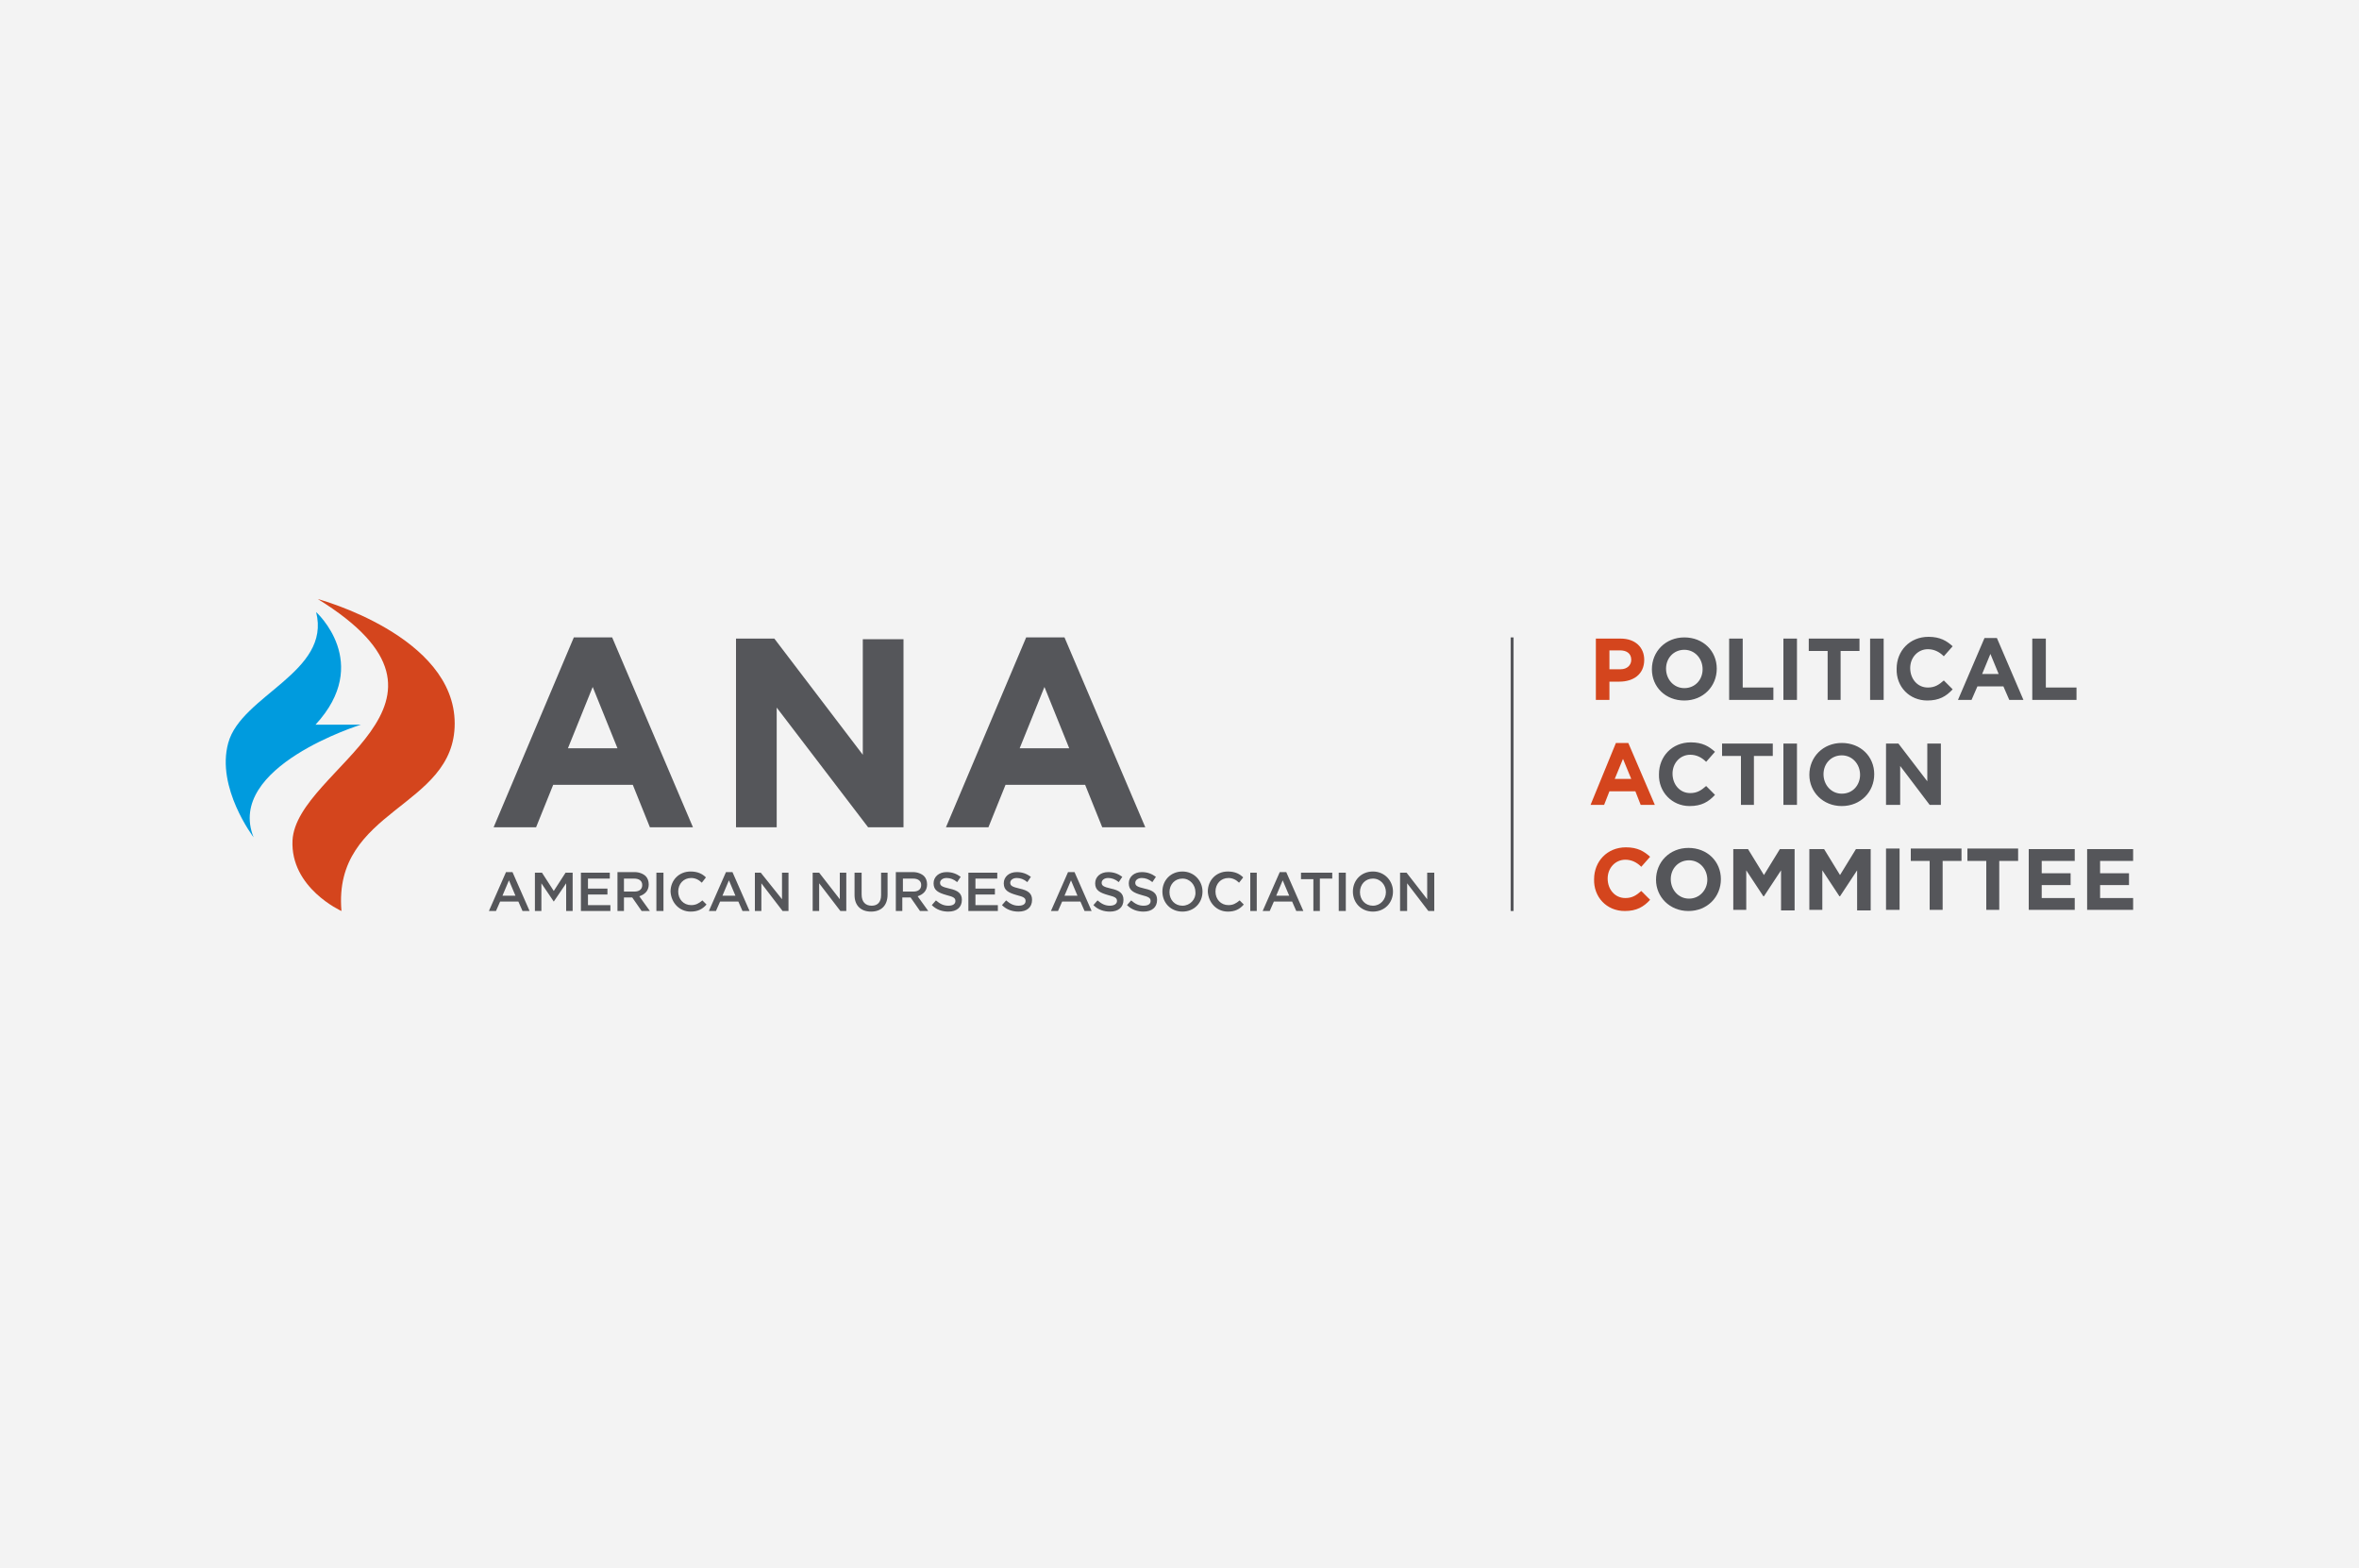 <?xml version="1.0" encoding="utf-8"?>
<!-- Generator: Adobe Illustrator 21.1.0, SVG Export Plug-In . SVG Version: 6.00 Build 0)  -->
<svg version="1.0" id="Layer_1" xmlns="http://www.w3.org/2000/svg" xmlns:xlink="http://www.w3.org/1999/xlink" x="0px" y="0px"
	 viewBox="0 0 400 266" enable-background="new 0 0 400 266" xml:space="preserve">
<g opacity="5.000000e-02">
	<rect width="400" height="266"/>
</g>
<g>
	<g>
		<path fill="#55565A" d="M353.8,154.3h7.9v-2h-5.6v-2.2h4.9v-2h-4.9v-2.1h5.6v-2h-7.8V154.3z M343.9,154.3h7.9v-2h-5.6v-2.2h4.9v-2
			h-4.9v-2.1h5.6v-2h-7.8V154.3z M336.7,154.3h2.3V146h3.2v-2.1h-8.6v2.1h3.2V154.3z M327.1,154.3h2.3V146h3.2v-2.1h-8.6v2.1h3.2
			V154.3z M319.8,154.3h2.3v-10.4h-2.3V154.3z M306.8,154.3h2.2v-6.7l2.9,4.4h0.1l2.9-4.4v6.8h2.3v-10.4h-2.5l-2.7,4.4l-2.7-4.4
			h-2.5V154.3z M293.9,154.3h2.2v-6.7l2.9,4.4h0.1l2.9-4.4v6.8h2.3v-10.4h-2.5l-2.7,4.4l-2.7-4.4h-2.5V154.3z M286.4,152.4
			c-1.8,0-3.1-1.5-3.1-3.3v0c0-1.8,1.3-3.2,3.1-3.2s3.1,1.5,3.1,3.3v0C289.5,150.9,288.2,152.4,286.4,152.4 M286.3,154.5
			c3.2,0,5.5-2.4,5.5-5.4v0c0-3-2.3-5.3-5.5-5.3c-3.2,0-5.5,2.4-5.5,5.4v0C280.8,152.1,283.1,154.5,286.3,154.5"/>
		<path fill="#D4451D" d="M275.5,154.5c2,0,3.2-0.7,4.3-1.9l-1.5-1.5c-0.8,0.7-1.5,1.2-2.7,1.2c-1.8,0-3-1.5-3-3.3v0
			c0-1.8,1.3-3.2,3-3.2c1,0,1.9,0.4,2.7,1.2l1.5-1.7c-1-0.9-2.1-1.6-4.1-1.6c-3.2,0-5.4,2.4-5.4,5.4v0
			C270.2,152.1,272.4,154.5,275.5,154.5"/>
		<path fill="#55565A" d="M319.9,136.5h2.3v-6.6l5,6.6h1.9v-10.4h-2.3v6.4l-4.9-6.4h-2.1V136.5z M312.3,134.6
			c-1.8,0-3.1-1.5-3.1-3.3v0c0-1.8,1.3-3.2,3.1-3.2c1.8,0,3.1,1.5,3.1,3.3v0C315.4,133.1,314.2,134.6,312.3,134.6 M312.3,136.7
			c3.2,0,5.5-2.4,5.5-5.4v0c0-3-2.3-5.3-5.5-5.3c-3.2,0-5.5,2.4-5.5,5.4v0C306.8,134.3,309.1,136.7,312.3,136.7 M302.4,136.5h2.3
			v-10.4h-2.3V136.5z M295.1,136.5h2.3v-8.3h3.2v-2.1h-8.6v2.1h3.2V136.5z M286.5,136.7c2,0,3.2-0.7,4.3-1.9l-1.5-1.5
			c-0.8,0.7-1.5,1.2-2.7,1.2c-1.8,0-3-1.5-3-3.3v0c0-1.8,1.3-3.2,3-3.2c1,0,1.9,0.4,2.7,1.2l1.5-1.7c-1-0.9-2.1-1.6-4.1-1.6
			c-3.2,0-5.4,2.4-5.4,5.4v0C281.2,134.3,283.5,136.7,286.5,136.7"/>
	</g>
	<path fill="#D4451D" d="M273.8,132.1l1.4-3.4l1.4,3.4H273.8z M269.7,136.5h2.3l0.9-2.3h4.4l0.9,2.3h2.4l-4.5-10.5h-2.1L269.7,136.5
		z"/>
	<g>
		<path fill="#55565A" d="M344.6,118.7h7.5v-2.1h-5.2v-8.3h-2.3V118.7z M336.1,114.3l1.4-3.4l1.4,3.4H336.1z M332,118.7h2.3l1-2.3
			h4.4l1,2.3h2.4l-4.5-10.5h-2.1L332,118.7z M326.8,118.8c2,0,3.2-0.7,4.3-1.9l-1.5-1.5c-0.8,0.7-1.5,1.2-2.7,1.2
			c-1.8,0-3-1.5-3-3.3v0c0-1.8,1.3-3.2,3-3.2c1,0,1.9,0.4,2.7,1.2l1.5-1.7c-1-0.9-2.1-1.6-4.1-1.6c-3.2,0-5.4,2.4-5.4,5.4v0
			C321.5,116.5,323.8,118.8,326.8,118.8 M317.1,118.7h2.3v-10.4h-2.3V118.7z M309.8,118.7h2.3v-8.3h3.2v-2.1h-8.6v2.1h3.2V118.7z
			 M302.4,118.7h2.3v-10.4h-2.3V118.7z M293.2,118.7h7.5v-2.1h-5.2v-8.3h-2.3V118.7z M285.6,116.7c-1.8,0-3.1-1.5-3.1-3.3v0
			c0-1.8,1.3-3.2,3.1-3.2s3.1,1.5,3.1,3.3v0C288.7,115.3,287.4,116.7,285.6,116.7 M285.6,118.8c3.2,0,5.5-2.4,5.5-5.4v0
			c0-3-2.3-5.3-5.5-5.3c-3.2,0-5.5,2.4-5.5,5.4v0C280.1,116.5,282.4,118.8,285.6,118.8"/>
		<path fill="#D4451D" d="M272.9,113.5v-3.2h1.8c1.1,0,1.9,0.5,1.9,1.6v0c0,0.9-0.7,1.6-1.8,1.6H272.9z M270.6,118.7h2.3v-3.1h1.7
			c2.3,0,4.2-1.2,4.2-3.7v0c0-2.1-1.5-3.6-4-3.6h-4.2V118.7z"/>
	</g>
	<path fill="#55565A" d="M83.7,140.3h7.2l2.9-7.2h13.5l2.9,7.2h7.3l-13.7-32.2h-6.5L83.7,140.3z M96.3,126.9l4.2-10.4l4.2,10.4H96.3
		z M124.8,140.3h6.9V120l15.5,20.3h6v-31.9h-6.9V128l-15-19.7h-6.5V140.3z M160.4,140.3h7.2l2.9-7.2h13.5l2.9,7.2h7.3l-13.7-32.2
		H174L160.4,140.3z M172.9,126.9l4.2-10.4l4.2,10.4H172.9z"/>
	<g>
		<path fill="#55565A" d="M82.9,154.5h1.2l0.7-1.6h3.1l0.7,1.6h1.2l-2.9-6.6h-1.1L82.9,154.5z M85.2,151.9l1.1-2.6l1.1,2.6H85.2z
			 M90.7,154.5h1.1v-4.7l2.1,3.1h0l2.1-3.1v4.7h1.1V148h-1.2l-2,3.1l-2-3.1h-1.2V154.5z M98.6,154.5h4.9v-1h-3.8v-1.8h3.3v-1h-3.3
			V149h3.7v-1h-4.9V154.5z M104.7,154.5h1.1v-2.3h1.4l1.6,2.3h1.4l-1.8-2.5c0.9-0.3,1.6-0.9,1.6-2v0c0-0.6-0.2-1.1-0.5-1.4
			c-0.4-0.4-1.1-0.7-1.9-0.7h-2.9V154.5z M105.8,151.2V149h1.7c0.9,0,1.4,0.4,1.4,1.1v0c0,0.7-0.5,1.1-1.3,1.1H105.8z M111.3,154.5
			h1.2V148h-1.2V154.5z M117.1,154.6c1.2,0,2-0.4,2.7-1.2l-0.7-0.7c-0.6,0.5-1.1,0.8-1.9,0.8c-1.3,0-2.2-1-2.2-2.3v0
			c0-1.3,0.9-2.3,2.2-2.3c0.7,0,1.3,0.3,1.8,0.8l0.7-0.9c-0.6-0.6-1.4-1-2.6-1c-2,0-3.4,1.5-3.4,3.4v0
			C113.8,153.1,115.2,154.6,117.1,154.6 M120.2,154.5h1.2l0.7-1.6h3.1l0.7,1.6h1.2l-2.9-6.6h-1.1L120.2,154.5z M122.5,151.9l1.1-2.6
			l1.1,2.6H122.5z M128,154.5h1.1v-4.7l3.6,4.7h1V148h-1.1v4.5L129,148H128V154.5z M137.8,154.5h1.1v-4.7l3.6,4.7h1V148h-1.1v4.5
			l-3.5-4.5h-1.1V154.5z M147.7,154.6c1.7,0,2.8-1,2.8-2.9V148h-1.1v3.8c0,1.2-0.6,1.8-1.6,1.8c-1,0-1.7-0.6-1.7-1.9V148h-1.2v3.8
			C144.9,153.6,146,154.6,147.7,154.6 M151.9,154.5h1.1v-2.3h1.4l1.6,2.3h1.4l-1.8-2.5c0.9-0.3,1.6-0.9,1.6-2v0
			c0-0.6-0.2-1.1-0.5-1.4c-0.4-0.4-1.1-0.7-1.9-0.7h-2.9V154.5z M153.1,151.2V149h1.7c0.9,0,1.4,0.4,1.4,1.1v0
			c0,0.7-0.5,1.1-1.3,1.1H153.1z M160.8,154.6c1.4,0,2.3-0.7,2.3-2v0c0-1.1-0.7-1.6-2.1-1.9c-1.3-0.3-1.6-0.5-1.6-1v0
			c0-0.4,0.4-0.8,1.1-0.8c0.6,0,1.2,0.2,1.8,0.7l0.6-0.9c-0.7-0.5-1.4-0.8-2.4-0.8c-1.3,0-2.2,0.8-2.2,1.9v0c0,1.2,0.8,1.6,2.2,2
			c1.2,0.3,1.5,0.5,1.5,1v0c0,0.5-0.4,0.8-1.2,0.8c-0.8,0-1.4-0.3-2.1-0.9l-0.7,0.8C158.8,154.3,159.8,154.6,160.8,154.6
			 M164.3,154.5h4.9v-1h-3.8v-1.8h3.3v-1h-3.3V149h3.7v-1h-4.9V154.5z M172.7,154.6c1.4,0,2.3-0.7,2.3-2v0c0-1.1-0.7-1.6-2.1-1.9
			c-1.3-0.3-1.6-0.5-1.6-1v0c0-0.4,0.4-0.8,1.1-0.8c0.6,0,1.2,0.2,1.8,0.7l0.6-0.9c-0.7-0.5-1.4-0.8-2.4-0.8c-1.3,0-2.2,0.8-2.2,1.9
			v0c0,1.2,0.8,1.6,2.2,2c1.2,0.3,1.5,0.5,1.5,1v0c0,0.5-0.4,0.8-1.2,0.8c-0.8,0-1.4-0.3-2.1-0.9l-0.7,0.8
			C170.7,154.3,171.7,154.6,172.7,154.6 M178.2,154.5h1.2l0.7-1.6h3.1l0.7,1.6h1.2l-2.9-6.6h-1.1L178.2,154.5z M180.5,151.9l1.1-2.6
			l1.1,2.6H180.5z M188.2,154.6c1.4,0,2.3-0.7,2.3-2v0c0-1.1-0.7-1.6-2.1-1.9c-1.3-0.3-1.6-0.5-1.6-1v0c0-0.4,0.4-0.8,1.1-0.8
			c0.6,0,1.2,0.2,1.8,0.7l0.6-0.9c-0.7-0.5-1.4-0.8-2.4-0.8c-1.3,0-2.2,0.8-2.2,1.9v0c0,1.2,0.8,1.6,2.2,2c1.2,0.3,1.5,0.5,1.5,1v0
			c0,0.5-0.5,0.8-1.2,0.8c-0.8,0-1.4-0.3-2.1-0.9l-0.7,0.8C186.2,154.3,187.2,154.6,188.2,154.6 M193.9,154.6c1.4,0,2.3-0.7,2.3-2v0
			c0-1.1-0.7-1.6-2.1-1.9c-1.3-0.3-1.6-0.5-1.6-1v0c0-0.4,0.4-0.8,1.1-0.8c0.6,0,1.2,0.2,1.8,0.7l0.6-0.9c-0.7-0.5-1.4-0.8-2.4-0.8
			c-1.3,0-2.2,0.8-2.2,1.9v0c0,1.2,0.8,1.6,2.2,2c1.2,0.3,1.5,0.5,1.5,1v0c0,0.5-0.4,0.8-1.2,0.8c-0.8,0-1.4-0.3-2.1-0.9l-0.7,0.8
			C191.9,154.3,192.9,154.6,193.9,154.6 M200.5,154.6c2,0,3.4-1.5,3.4-3.4v0c0-1.8-1.4-3.4-3.4-3.4c-2,0-3.4,1.5-3.4,3.4v0
			C197.1,153.1,198.5,154.6,200.5,154.6 M200.5,153.6c-1.3,0-2.2-1-2.2-2.3v0c0-1.3,0.9-2.3,2.2-2.3c1.3,0,2.2,1.1,2.2,2.3v0
			C202.8,152.5,201.8,153.6,200.5,153.6 M208.2,154.6c1.2,0,2-0.4,2.7-1.2l-0.7-0.7c-0.6,0.5-1.1,0.8-1.9,0.8c-1.3,0-2.2-1-2.2-2.3
			v0c0-1.3,0.9-2.3,2.2-2.3c0.7,0,1.3,0.3,1.8,0.8l0.7-0.9c-0.6-0.6-1.4-1-2.6-1c-2,0-3.4,1.5-3.4,3.4v0
			C204.9,153.1,206.3,154.6,208.2,154.6 M212,154.5h1.1V148H212V154.5z M214.1,154.5h1.2l0.7-1.6h3.1l0.7,1.6h1.2l-2.9-6.6H217
			L214.1,154.5z M216.4,151.9l1.1-2.6l1.1,2.6H216.4z M222.6,154.5h1.2V149h2.1V148h-5.3v1.1h2.1V154.5z M227,154.5h1.2V148H227
			V154.5z M232.8,154.6c2,0,3.4-1.5,3.4-3.4v0c0-1.8-1.4-3.4-3.4-3.4c-2,0-3.4,1.5-3.4,3.4v0C229.4,153.1,230.8,154.6,232.8,154.6
			 M232.8,153.6c-1.3,0-2.2-1-2.2-2.3v0c0-1.3,0.9-2.3,2.2-2.3s2.2,1.1,2.2,2.3v0C235,152.5,234.1,153.6,232.8,153.6 M237.5,154.5
			h1.1v-4.7l3.6,4.7h1V148H242v4.5l-3.5-4.5h-1.1V154.5z"/>
		<path fill="#D4451D" d="M53.9,101.6c0,0,23.2,6.2,23.2,21.1c0,14.4-20.7,14.4-19.2,31.8c0,0-8.7-3.9-8.3-12
			C50.3,130.2,82.7,119.4,53.9,101.6"/>
		<path fill="#009BDE" d="M53.6,103.8c0,0,9.6,8.6-0.1,19.1h7.7c0,0-23,7.1-18.2,19.1c0,0-6.4-8.4-4.3-16
			C40.9,117.9,56.2,114,53.6,103.8"/>
		<line fill="none" stroke="#55565A" stroke-width="0.5" x1="256.4" y1="108.1" x2="256.4" y2="154.5"/>
	</g>
</g>
</svg>
